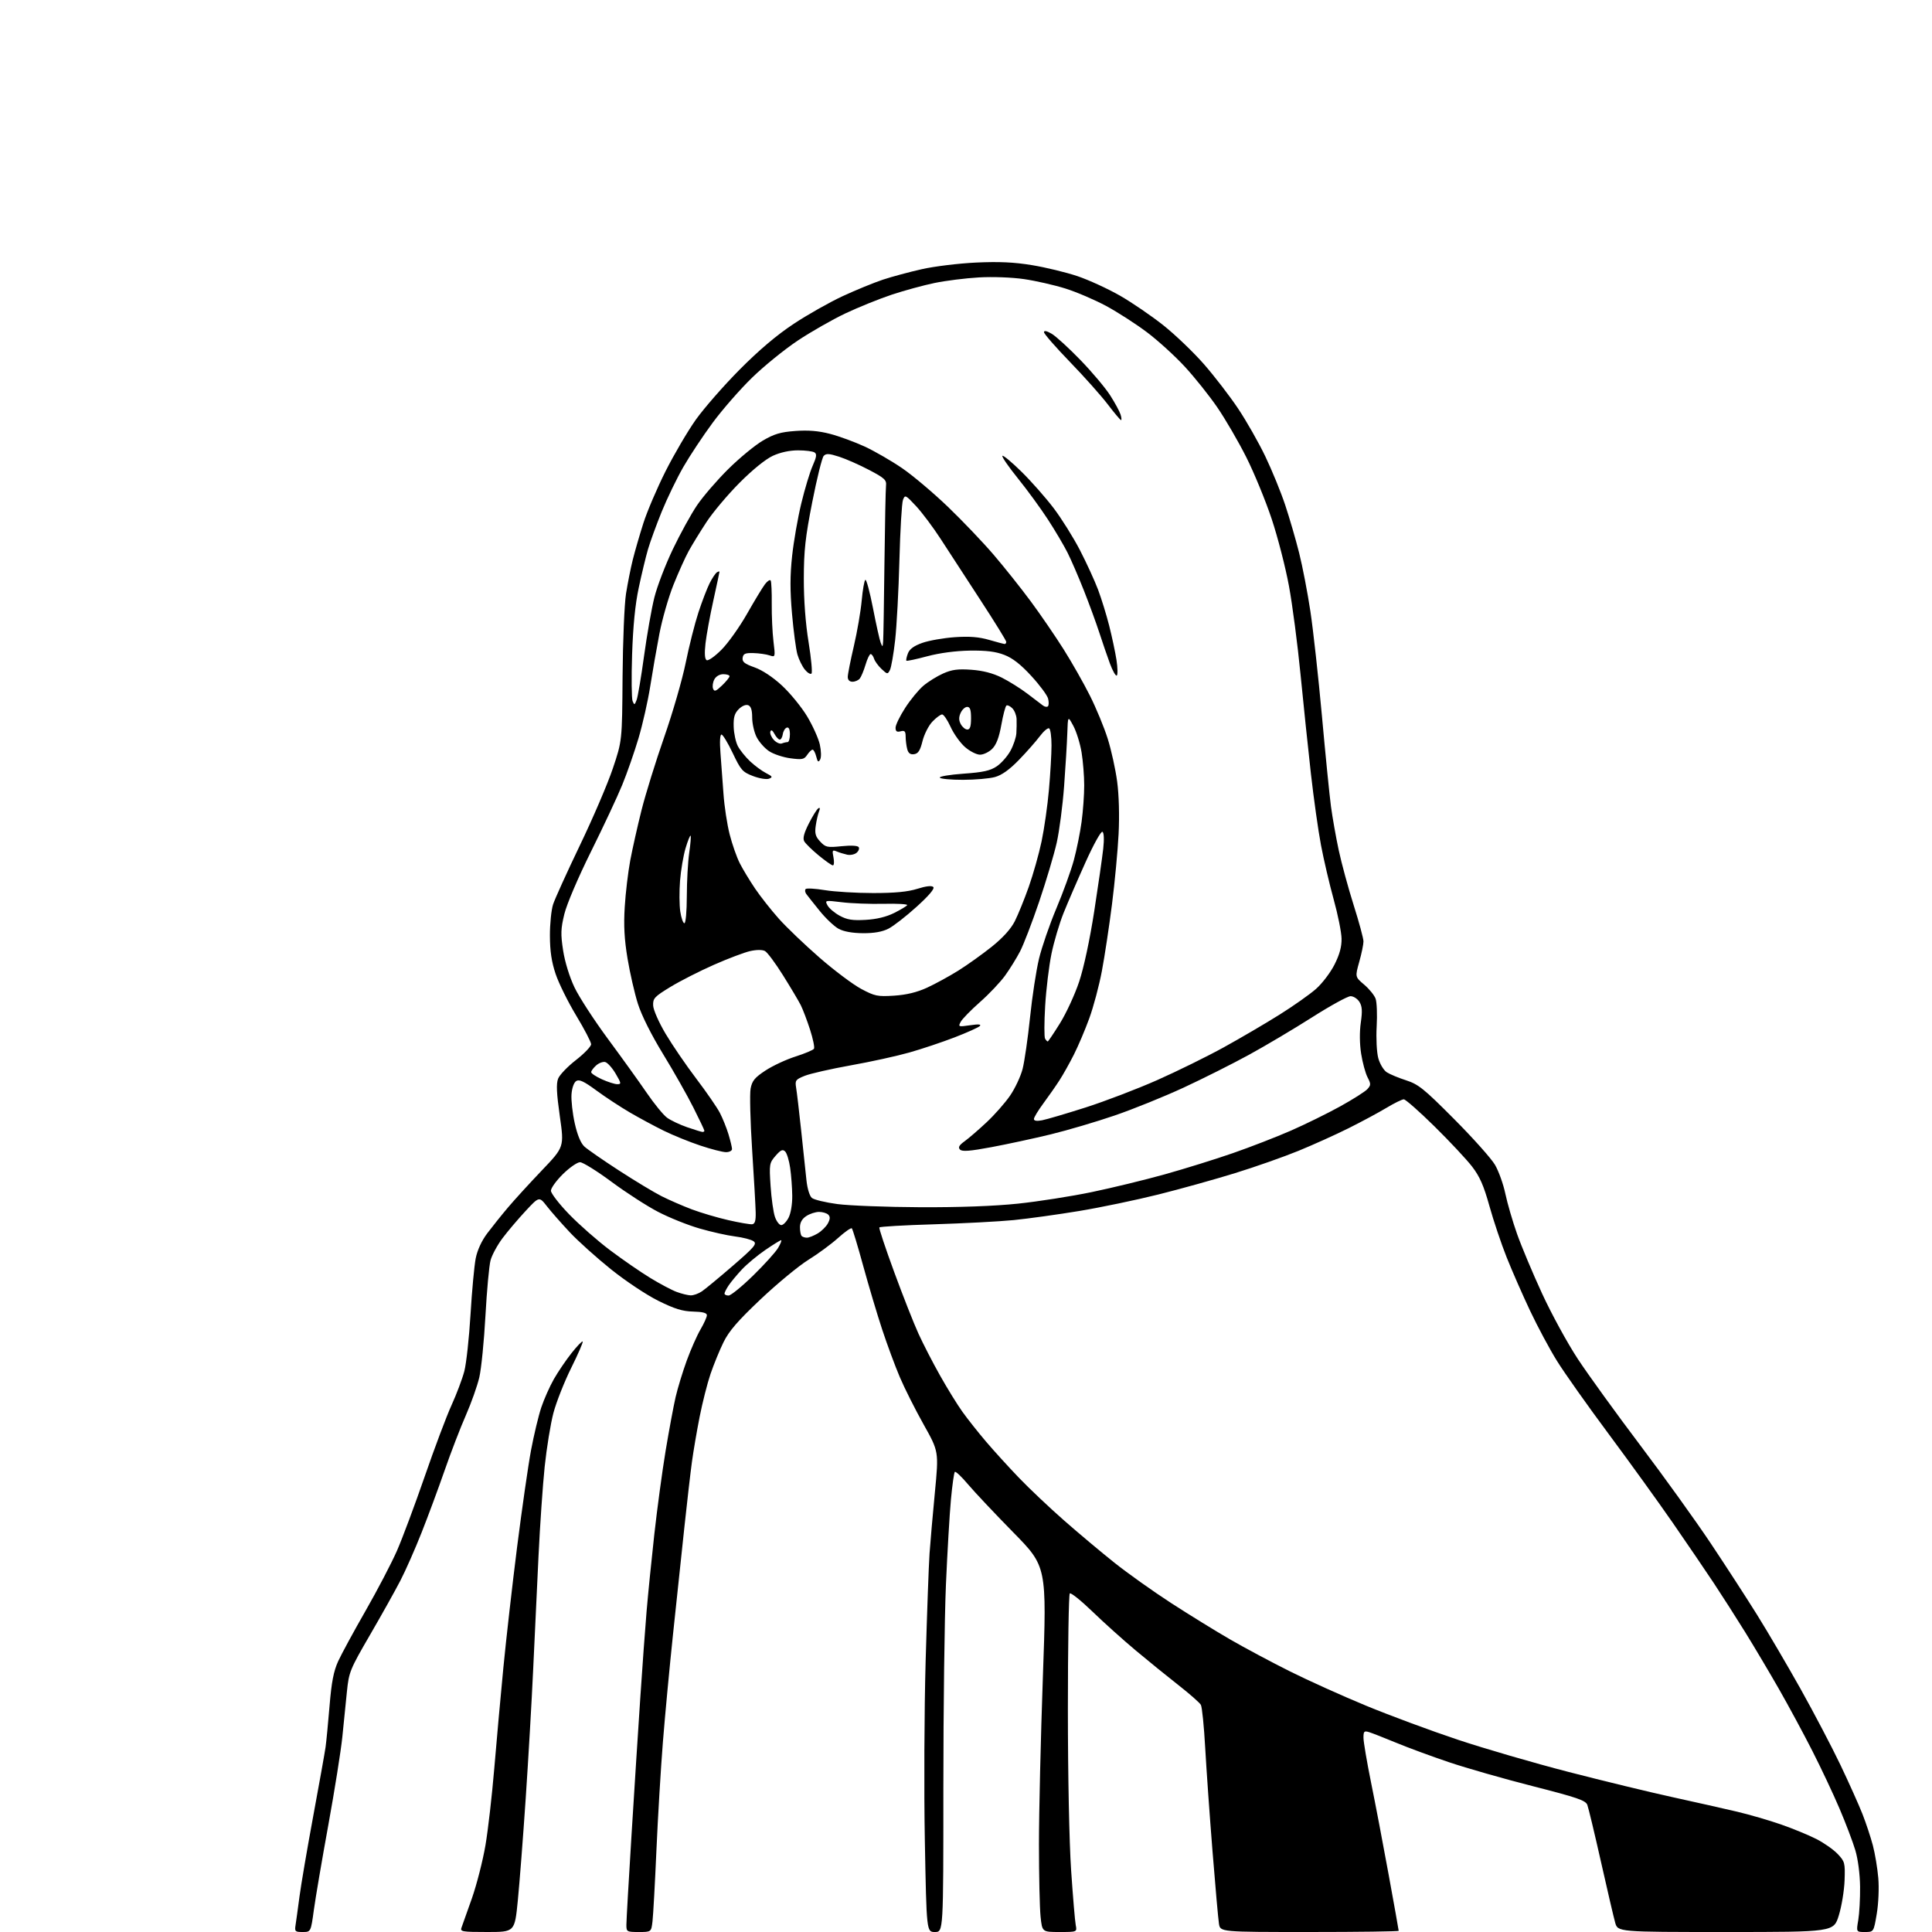 <?xml version="1.0" encoding="UTF-8" standalone="no"?>
<svg 
  version="1.1" 
  xmlns="http://www.w3.org/2000/svg" 
  xmlns:xlink="http://www.w3.org/1999/xlink" 
  xmlns:svg="http://www.w3.org/2000/svg"
  xmlns:rdf="http://www.w3.org/1999/02/22-rdf-syntax-ns#"
  xmlns:cc="http://creativecommons.org/ns#"
  xmlns:dc="http://purl.org/dc/elements/1.1/"
  viewBox="0 0 768 768"
  width="768"
  height="768"
>
<style>svg {background-color: white; }</style>"
<path stroke="none" fill="black" fill-rule="evenodd" d="M120.30,768.00C117.32,768.00 117.09,767.78 117.49,765.25C117.73,763.74 118.42,758.67 119.04,754.00C119.65,749.33 122.11,734.92 124.50,722.00C126.89,709.08 129.11,696.70 129.42,694.50C129.73,692.30 130.44,684.90 131.01,678.05C131.79,668.61 132.62,664.33 134.43,660.36C135.75,657.48 140.66,648.44 145.34,640.28C150.02,632.11 155.62,621.39 157.79,616.46C159.95,611.53 164.90,598.27 168.80,587.00C172.69,575.73 177.50,562.93 179.50,558.56C181.49,554.19 183.78,548.11 184.58,545.06C185.37,542.00 186.48,531.85 187.04,522.50C187.60,513.15 188.53,503.13 189.10,500.23C189.76,496.91 191.47,493.21 193.72,490.23C195.68,487.63 199.35,483.04 201.89,480.04C204.43,477.03 210.50,470.38 215.39,465.26C224.28,455.95 224.28,455.95 222.54,443.73C221.24,434.58 221.07,430.81 221.86,428.78C222.45,427.28 225.65,423.94 228.97,421.37C232.28,418.79 234.99,415.96 234.98,415.09C234.97,414.22 232.30,409.09 229.04,403.69C225.79,398.30 222.11,390.87 220.88,387.19C219.26,382.39 218.62,378.10 218.60,372.00C218.58,367.32 219.15,361.70 219.86,359.50C220.58,357.30 225.38,346.73 230.53,336.00C235.69,325.27 241.57,311.55 243.60,305.50C247.30,294.50 247.30,294.50 247.48,269.00C247.59,254.97 248.20,240.12 248.85,236.00C249.51,231.88 250.71,225.80 251.54,222.50C252.36,219.20 254.25,212.68 255.74,208.00C257.23,203.32 261.20,194.02 264.57,187.32C267.95,180.62 273.36,171.40 276.60,166.83C279.85,162.27 287.68,153.31 294.00,146.94C301.72,139.16 308.80,133.17 315.53,128.72C321.04,125.07 329.82,120.12 335.03,117.70C340.24,115.29 347.43,112.35 351.00,111.16C354.57,109.98 361.55,108.10 366.50,106.99C371.45,105.87 381.12,104.70 388.00,104.37C397.16,103.95 403.12,104.22 410.31,105.41C415.71,106.30 423.79,108.26 428.27,109.76C432.75,111.27 440.35,114.75 445.16,117.50C449.96,120.25 457.76,125.58 462.49,129.34C467.22,133.10 474.47,140.06 478.61,144.79C482.75,149.53 488.85,157.45 492.15,162.39C495.46,167.33 500.33,175.90 502.99,181.44C505.64,186.97 509.20,195.67 510.89,200.77C512.59,205.87 515.08,214.42 516.42,219.77C517.77,225.12 519.78,235.57 520.90,243.00C522.02,250.43 524.08,269.10 525.48,284.50C526.87,299.90 528.49,316.10 529.07,320.50C529.66,324.90 531.05,332.77 532.17,338.00C533.29,343.23 535.96,353.03 538.10,359.80C540.25,366.56 542.00,373.06 542.00,374.23C542.00,375.41 541.25,379.06 540.32,382.35C538.65,388.33 538.65,388.33 542.28,391.41C544.28,393.11 546.32,395.62 546.82,396.99C547.32,398.36 547.51,403.31 547.25,407.99C546.98,412.80 547.26,418.30 547.89,420.64C548.51,422.92 550.02,425.43 551.26,426.24C552.49,427.04 555.98,428.49 559.00,429.46C563.85,431.03 566.09,432.83 578.06,444.87C585.52,452.36 592.82,460.54 594.28,463.03C595.74,465.53 597.60,470.70 598.40,474.53C599.21,478.37 601.30,485.55 603.05,490.50C604.80,495.45 609.27,506.11 612.99,514.18C616.70,522.25 623.09,533.95 627.19,540.18C631.29,546.41 642.43,561.81 651.94,574.41C661.46,587.01 674.07,604.56 679.98,613.41C685.89,622.26 694.19,635.06 698.42,641.84C702.66,648.63 710.45,661.91 715.74,671.34C721.02,680.78 728.14,694.35 731.56,701.50C734.97,708.65 738.93,717.48 740.36,721.11C741.79,724.75 743.65,730.38 744.50,733.61C745.35,736.85 746.32,742.66 746.65,746.53C746.99,750.51 746.73,756.68 746.04,760.78C744.82,768.00 744.82,768.00 741.35,768.00C737.88,768.00 737.88,768.00 738.69,763.25C739.13,760.64 739.46,754.67 739.41,750.00C739.35,745.00 738.58,739.03 737.52,735.50C736.54,732.20 733.72,724.77 731.26,719.00C728.81,713.23 723.93,702.88 720.43,696.00C716.93,689.12 710.98,678.10 707.21,671.50C703.44,664.90 697.38,654.70 693.75,648.83C690.11,642.97 684.50,634.19 681.28,629.33C678.06,624.48 670.76,613.75 665.06,605.50C659.35,597.25 647.83,581.27 639.45,570.00C631.06,558.73 621.83,545.67 618.93,541.00C616.02,536.33 611.21,527.35 608.24,521.06C605.26,514.76 601.07,505.20 598.92,499.81C596.77,494.41 593.69,485.24 592.07,479.42C589.79,471.24 588.22,467.67 585.13,463.67C582.93,460.83 576.22,453.66 570.22,447.75C564.21,441.84 558.73,437.00 558.03,437.00C557.33,437.00 554.23,438.53 551.13,440.39C548.03,442.26 541.29,445.88 536.15,448.45C531.01,451.02 522.01,455.08 516.15,457.48C510.29,459.87 498.98,463.86 491.00,466.32C483.02,468.79 469.30,472.62 460.50,474.82C451.70,477.02 437.52,479.98 429.00,481.39C420.48,482.80 408.77,484.42 403.00,485.00C397.23,485.57 382.92,486.32 371.21,486.68C359.50,487.03 349.75,487.59 349.55,487.93C349.34,488.26 352.00,496.24 355.46,505.67C358.92,515.10 363.26,526.12 365.11,530.16C366.95,534.20 370.81,541.70 373.70,546.82C376.58,551.95 380.61,558.48 382.66,561.32C384.70,564.17 388.87,569.42 391.91,573.00C394.95,576.58 400.83,583.04 404.97,587.36C409.11,591.68 417.23,599.36 423.00,604.42C428.77,609.49 437.77,617.04 443.00,621.20C448.23,625.37 458.35,632.57 465.50,637.21C472.65,641.84 483.23,648.37 489.00,651.70C494.77,655.04 505.47,660.75 512.78,664.40C520.08,668.05 533.74,674.21 543.13,678.08C552.53,681.96 568.85,688.01 579.41,691.53C589.97,695.06 609.83,700.84 623.55,704.38C637.27,707.92 655.92,712.45 665.00,714.43C674.08,716.42 685.55,719.00 690.50,720.17C695.45,721.34 703.33,723.63 708.00,725.26C712.67,726.89 718.98,729.48 722.00,731.02C725.02,732.55 728.85,735.24 730.50,736.98C733.34,739.97 733.49,740.54 733.25,747.47C733.11,751.50 732.08,757.76 730.96,761.40C728.92,768.00 728.92,768.00 686.01,768.00C643.09,768.00 643.09,768.00 642.05,764.25C641.47,762.19 638.93,751.30 636.40,740.05C633.87,728.80 631.43,718.64 630.99,717.48C630.31,715.68 627.00,714.55 609.34,710.04C597.88,707.12 582.88,702.83 576.00,700.51C569.12,698.19 559.67,694.71 555.00,692.77C550.33,690.84 545.49,688.94 544.25,688.56C542.27,687.95 542.00,688.22 542.00,690.78C542.00,692.38 543.36,700.40 545.02,708.59C546.69,716.79 549.84,733.30 552.02,745.27C554.21,757.24 556.00,767.26 556.00,767.52C556.00,767.78 540.05,768.00 520.55,768.00C485.09,768.00 485.09,768.00 484.56,764.75C484.27,762.96 483.12,750.02 482.00,736.00C480.88,721.98 479.57,703.46 479.09,694.86C478.62,686.26 477.84,678.54 477.36,677.70C476.89,676.86 472.90,673.35 468.50,669.90C464.10,666.46 456.45,660.25 451.50,656.11C446.55,651.97 438.79,645.00 434.26,640.62C429.72,636.24 425.67,633.00 425.26,633.41C424.84,633.83 424.50,654.49 424.50,679.33C424.50,705.74 425.04,732.39 425.79,743.50C426.50,753.95 427.32,763.74 427.62,765.25C428.16,768.00 428.16,768.00 421.22,768.00C414.28,768.00 414.28,768.00 413.64,761.85C413.29,758.47 413.00,745.54 413.00,733.10C413.00,720.67 413.70,690.75 414.56,666.61C416.12,622.71 416.12,622.71 402.76,609.11C395.41,601.62 387.32,593.03 384.77,590.01C382.23,586.99 379.89,584.78 379.56,585.10C379.24,585.42 378.54,590.37 378.01,596.09C377.48,601.82 376.58,617.08 376.02,630.00C375.46,642.92 375.00,679.26 375.00,710.75C375.00,768.00 375.00,768.00 371.66,768.00C368.32,768.00 368.32,768.00 367.64,731.75C367.27,711.81 367.41,679.75 367.95,660.50C368.50,641.25 369.20,621.90 369.51,617.50C369.82,613.10 370.77,602.19 371.63,593.26C373.19,577.01 373.19,577.01 367.16,566.26C363.84,560.34 359.59,551.90 357.72,547.50C355.84,543.10 352.68,534.55 350.68,528.50C348.68,522.45 345.29,511.06 343.13,503.19C340.98,495.32 338.95,488.62 338.62,488.29C338.30,487.96 335.84,489.68 333.16,492.10C330.48,494.52 325.17,498.43 321.35,500.80C317.54,503.16 309.02,510.19 302.43,516.41C293.27,525.07 289.78,529.11 287.60,533.56C286.03,536.76 283.71,542.44 282.44,546.17C281.17,549.90 279.23,557.58 278.11,563.23C277.00,568.88 275.63,576.88 275.07,581.00C274.50,585.12 273.15,596.83 272.06,607.00C270.97,617.17 268.94,636.30 267.55,649.50C266.16,662.70 264.34,682.05 263.51,692.50C262.68,702.95 261.52,722.30 260.94,735.50C260.36,748.70 259.66,761.41 259.38,763.75C258.88,768.00 258.88,768.00 253.94,768.00C249.18,768.00 249.00,767.90 249.00,765.17C249.00,763.61 249.90,747.75 251.01,729.92C252.11,712.09 253.69,687.38 254.52,675.00C255.34,662.62 256.47,647.10 257.03,640.50C257.59,633.90 258.96,620.17 260.09,610.00C261.22,599.83 263.25,584.83 264.60,576.67C265.96,568.52 267.74,558.92 268.57,555.34C269.40,551.76 271.40,545.22 273.01,540.80C274.62,536.39 277.08,530.83 278.47,528.46C279.86,526.09 281.00,523.55 281.00,522.82C281.00,521.90 279.33,521.46 275.53,521.37C271.30,521.27 268.17,520.30 261.67,517.08C257.01,514.77 248.67,509.22 242.89,504.58C237.18,500.00 229.80,493.37 226.50,489.85C223.20,486.34 219.11,481.69 217.42,479.52C214.34,475.57 214.34,475.57 208.92,481.40C205.94,484.60 201.82,489.46 199.77,492.19C197.72,494.92 195.57,498.88 195.00,501.00C194.43,503.12 193.52,513.05 192.97,523.07C192.42,533.10 191.33,544.08 190.54,547.49C189.75,550.89 187.34,557.68 185.19,562.59C183.03,567.49 179.23,577.35 176.75,584.50C174.26,591.65 170.13,602.81 167.56,609.29C165.00,615.78 161.22,624.33 159.17,628.29C157.12,632.26 151.69,641.98 147.09,649.89C139.10,663.65 138.70,664.65 137.91,672.39C137.46,676.85 136.63,685.00 136.08,690.50C135.52,696.00 133.01,711.75 130.51,725.50C128.00,739.25 125.42,754.44 124.76,759.25C123.56,768.00 123.56,768.00 120.30,768.00zM193.69,768.00C183.71,768.00 182.84,767.85 183.46,766.25C183.83,765.29 185.71,760.00 187.63,754.50C189.54,749.00 191.95,739.55 192.98,733.50C194.01,727.45 195.58,713.73 196.48,703.00C197.37,692.27 199.00,674.27 200.09,663.00C201.18,651.73 203.64,630.12 205.55,615.00C207.47,599.88 209.96,582.55 211.09,576.50C212.23,570.45 214.06,562.80 215.16,559.50C216.26,556.20 218.52,551.13 220.16,548.24C221.81,545.35 224.96,540.70 227.17,537.91C229.37,535.12 231.37,533.04 231.62,533.28C231.86,533.53 229.81,538.24 227.07,543.76C224.33,549.28 221.15,557.33 220.00,561.65C218.86,565.97 217.30,575.58 216.52,583.00C215.75,590.42 214.65,606.40 214.07,618.50C213.49,630.60 212.54,650.85 211.95,663.50C211.37,676.15 210.03,699.25 208.98,714.84C207.93,730.42 206.51,748.76 205.83,755.59C204.60,768.00 204.60,768.00 193.69,768.00zM274.53,514.93C275.64,514.97 277.67,514.25 279.03,513.32C280.39,512.40 285.93,507.81 291.35,503.13C299.91,495.73 300.98,494.46 299.56,493.42C298.66,492.76 295.35,491.90 292.22,491.51C289.09,491.12 282.71,489.69 278.06,488.34C273.41,487.00 265.99,484.02 261.58,481.72C257.17,479.43 248.84,474.05 243.07,469.77C237.30,465.50 231.68,462.00 230.58,462.00C229.47,462.00 226.42,464.12 223.78,466.71C221.15,469.30 219.00,472.28 219.00,473.32C219.00,474.36 222.26,478.59 226.25,482.71C230.24,486.83 237.55,493.25 242.50,496.97C247.45,500.69 254.64,505.66 258.49,508.00C262.33,510.35 267.06,512.85 268.99,513.56C270.92,514.28 273.41,514.89 274.53,514.93zM289.62,515.00C290.51,515.00 294.90,511.43 299.37,507.06C303.84,502.70 308.31,497.75 309.31,496.06C310.30,494.38 310.84,493.00 310.50,493.00C310.17,493.00 307.33,494.76 304.20,496.90C301.06,499.05 296.88,502.54 294.90,504.65C292.92,506.77 290.56,509.61 289.65,510.97C288.74,512.33 288.00,513.79 288.00,514.22C288.00,514.65 288.73,515.00 289.62,515.00zM320.76,492.00C321.55,492.00 323.46,491.25 325.02,490.33C326.57,489.41 328.41,487.60 329.10,486.31C330.02,484.59 330.06,483.66 329.25,482.85C328.65,482.25 327.00,481.75 325.59,481.75C324.18,481.75 321.90,482.49 320.52,483.40C318.82,484.51 318.00,485.96 318.00,487.86C318.00,489.40 318.30,490.97 318.67,491.33C319.03,491.70 319.98,492.00 320.76,492.00zM299.00,486.66C300.10,486.51 300.47,485.26 300.40,481.98C300.35,479.52 299.71,468.27 298.98,457.00C298.25,445.73 297.98,434.80 298.38,432.73C298.97,429.62 300.02,428.35 304.30,425.54C307.16,423.66 312.53,421.16 316.24,419.98C319.95,418.80 323.25,417.41 323.57,416.89C323.89,416.37 323.18,412.94 322.00,409.27C320.81,405.60 319.15,401.23 318.31,399.55C317.46,397.87 314.30,392.55 311.28,387.73C308.27,382.91 305.03,378.55 304.08,378.05C303.04,377.49 300.74,377.50 298.20,378.07C295.91,378.58 289.41,381.04 283.77,383.53C278.12,386.02 270.35,389.97 266.50,392.32C260.12,396.21 259.51,396.87 259.64,399.73C259.72,401.48 261.91,406.44 264.64,411.03C267.31,415.52 272.80,423.54 276.83,428.85C280.86,434.16 285.06,440.25 286.16,442.38C287.27,444.52 288.81,448.34 289.58,450.88C290.35,453.42 290.98,456.06 290.99,456.75C291.00,457.44 289.93,458.00 288.61,458.00C287.30,458.00 282.69,456.82 278.36,455.37C274.04,453.93 267.51,451.28 263.86,449.48C260.21,447.69 254.13,444.41 250.35,442.21C246.58,440.00 240.59,436.07 237.06,433.47C232.16,429.86 230.27,428.97 229.07,429.72C228.14,430.30 227.37,432.46 227.18,435.01C227.01,437.38 227.59,442.56 228.47,446.52C229.51,451.17 230.86,454.44 232.29,455.76C233.50,456.88 239.68,461.16 246.00,465.26C252.32,469.37 259.96,473.97 262.96,475.49C265.97,477.01 271.37,479.36 274.96,480.72C278.56,482.08 285.10,484.02 289.50,485.02C293.90,486.03 298.18,486.76 299.00,486.66zM310.57,487.00C311.33,487.00 312.64,485.67 313.47,484.05C314.36,482.33 314.97,478.68 314.93,475.30C314.89,472.11 314.52,467.13 314.10,464.23C313.69,461.33 312.79,458.40 312.11,457.73C311.12,456.75 310.33,457.12 308.29,459.46C305.83,462.31 305.75,462.79 306.32,471.46C306.65,476.43 307.43,481.96 308.06,483.75C308.68,485.54 309.82,487.00 310.57,487.00zM365.78,479.89C381.35,479.96 395.28,479.45 404.63,478.47C412.65,477.63 425.80,475.57 433.85,473.90C441.91,472.23 455.02,469.05 463.00,466.82C470.98,464.59 483.16,460.80 490.09,458.39C497.01,455.99 507.36,451.97 513.09,449.47C518.81,446.97 527.65,442.62 532.72,439.82C537.80,437.01 542.67,433.92 543.55,432.95C544.99,431.35 545.00,430.90 543.61,428.22C542.77,426.59 541.63,422.38 541.08,418.88C540.46,414.99 540.41,410.16 540.94,406.50C541.61,401.86 541.48,399.99 540.38,398.25C539.60,397.01 538.02,396.00 536.87,396.00C535.72,396.00 528.87,399.76 521.64,404.36C514.41,408.96 503.10,415.68 496.50,419.29C489.90,422.90 478.19,428.78 470.47,432.36C462.76,435.93 450.47,440.90 443.17,443.40C435.87,445.90 424.41,449.29 417.70,450.92C410.99,452.55 400.38,454.84 394.11,456.01C385.47,457.62 382.46,457.85 381.61,456.96C380.78,456.09 381.26,455.25 383.47,453.65C385.11,452.47 389.02,449.09 392.17,446.14C395.32,443.20 399.52,438.44 401.50,435.56C403.48,432.69 405.73,427.90 406.50,424.92C407.26,421.94 408.59,412.75 409.45,404.50C410.30,396.25 411.91,385.73 413.02,381.11C414.13,376.50 417.23,367.50 419.92,361.11C422.61,354.73 425.73,346.12 426.85,342.00C427.97,337.88 429.37,330.98 429.95,326.68C430.53,322.38 431.00,315.85 430.99,312.18C430.99,308.50 430.52,302.63 429.95,299.13C429.38,295.63 427.92,290.90 426.71,288.63C424.50,284.50 424.50,284.50 424.27,291.50C424.14,295.35 423.57,304.80 423.00,312.50C422.43,320.20 421.11,330.32 420.06,335.00C419.00,339.68 415.87,350.21 413.09,358.41C410.31,366.61 406.89,375.52 405.49,378.20C404.09,380.89 401.42,385.20 399.55,387.79C397.69,390.38 393.21,395.12 389.59,398.31C385.96,401.51 382.50,405.06 381.90,406.19C380.83,408.19 380.96,408.23 385.65,407.55C388.96,407.06 390.18,407.16 389.50,407.86C388.95,408.43 384.45,410.45 379.50,412.36C374.55,414.27 366.45,416.98 361.50,418.38C356.55,419.79 346.07,422.09 338.20,423.49C330.34,424.90 322.12,426.77 319.93,427.64C316.26,429.11 315.99,429.48 316.47,432.37C316.76,434.09 317.67,441.80 318.49,449.50C319.31,457.20 320.25,466.07 320.58,469.20C320.93,472.52 321.84,475.45 322.74,476.20C323.60,476.91 328.17,478.01 332.90,478.64C337.63,479.26 352.43,479.83 365.78,479.89zM279.25,449.97C279.66,449.99 280.00,449.77 280.00,449.48C280.00,449.19 278.03,445.03 275.61,440.23C273.20,435.43 267.79,425.88 263.58,419.00C258.89,411.34 255.02,403.60 253.57,399.00C252.26,394.88 250.42,386.81 249.46,381.07C248.19,373.43 247.88,367.93 248.34,360.56C248.67,355.01 249.67,346.66 250.54,341.99C251.42,337.32 253.44,328.32 255.03,322.00C256.62,315.68 260.67,302.62 264.03,293.00C267.39,283.38 271.24,270.10 272.57,263.50C273.91,256.90 276.18,247.90 277.62,243.50C279.06,239.10 281.08,233.84 282.10,231.82C283.13,229.79 284.43,227.85 284.99,227.51C285.54,227.16 286.00,227.07 286.00,227.29C286.00,227.51 284.90,232.65 283.57,238.70C282.23,244.75 280.83,252.41 280.45,255.72C280.00,259.74 280.14,261.97 280.88,262.42C281.49,262.81 284.11,260.98 286.78,258.30C289.42,255.66 294.00,249.22 296.96,244.00C299.93,238.78 303.14,233.47 304.10,232.22C305.06,230.96 306.07,230.31 306.36,230.77C306.64,231.23 306.83,235.41 306.78,240.05C306.73,244.70 307.04,251.38 307.46,254.90C308.23,261.29 308.23,261.29 305.87,260.51C304.56,260.08 301.70,259.67 299.50,259.61C296.22,259.52 295.45,259.86 295.21,261.50C294.98,263.10 295.95,263.87 299.94,265.29C303.04,266.39 307.22,269.16 310.87,272.54C314.12,275.55 318.60,281.04 320.84,284.75C323.07,288.46 325.34,293.50 325.89,295.95C326.45,298.49 326.51,301.06 326.02,301.93C325.33,303.16 325.02,302.91 324.47,300.74C324.09,299.23 323.44,298.00 323.01,298.00C322.59,298.00 321.63,298.93 320.87,300.07C319.66,301.90 318.88,302.05 314.20,301.43C311.28,301.04 307.45,299.77 305.70,298.59C303.94,297.42 301.71,294.89 300.75,292.98C299.79,291.07 299.00,287.57 299.00,285.22C299.00,282.24 298.52,280.75 297.42,280.33C296.49,279.97 294.94,280.62 293.67,281.89C291.99,283.57 291.53,285.14 291.65,288.88C291.73,291.53 292.47,295.00 293.31,296.60C294.15,298.19 296.33,300.91 298.16,302.63C300.00,304.36 302.85,306.46 304.50,307.31C307.08,308.63 307.25,308.94 305.71,309.54C304.73,309.93 301.87,309.46 299.35,308.50C295.16,306.90 294.50,306.15 291.28,299.38C289.35,295.32 287.34,292.00 286.80,292.00C286.21,292.00 286.05,294.83 286.39,299.25C286.70,303.24 287.24,310.55 287.59,315.50C287.93,320.45 289.04,327.73 290.05,331.67C291.05,335.61 292.87,340.79 294.08,343.17C295.29,345.55 298.04,350.09 300.19,353.27C302.34,356.44 306.58,361.81 309.61,365.21C312.64,368.61 319.92,375.57 325.77,380.67C331.63,385.77 339.08,391.36 342.33,393.10C347.76,395.99 348.83,396.21 355.43,395.79C360.34,395.47 364.47,394.47 368.50,392.63C371.74,391.14 377.34,388.08 380.95,385.83C384.55,383.58 390.54,379.29 394.26,376.32C398.68,372.77 401.84,369.27 403.40,366.20C404.70,363.62 407.21,357.45 408.96,352.50C410.71,347.55 413.00,339.42 414.05,334.43C415.10,329.44 416.42,320.21 416.97,313.93C417.53,307.64 417.99,299.71 417.99,296.31C418.00,292.90 417.58,289.86 417.06,289.54C416.54,289.22 414.86,290.64 413.31,292.71C411.76,294.77 408.02,299.01 405.00,302.12C401.26,305.97 398.22,308.14 395.50,308.89C393.30,309.49 387.59,309.99 382.81,309.99C378.03,310.00 373.88,309.61 373.58,309.13C373.28,308.65 377.52,307.94 382.99,307.55C390.81,307.00 393.64,306.37 396.22,304.63C398.02,303.42 400.47,300.64 401.67,298.46C402.86,296.28 403.92,293.15 404.02,291.50C404.13,289.85 404.16,287.29 404.11,285.82C404.05,284.35 403.29,282.43 402.42,281.56C401.55,280.69 400.50,280.19 400.09,280.45C399.67,280.70 398.76,284.16 398.05,288.12C397.15,293.16 396.05,296.04 394.42,297.67C393.14,298.95 390.96,300.00 389.58,300.00C388.20,300.00 385.50,298.63 383.59,296.95C381.68,295.27 379.11,291.67 377.88,288.95C376.65,286.23 375.13,284.00 374.51,284.00C373.88,284.00 372.15,285.28 370.65,286.85C369.15,288.41 367.38,291.90 366.71,294.60C365.78,298.35 365.00,299.57 363.38,299.80C361.88,300.02 361.08,299.44 360.64,297.80C360.30,296.54 360.02,294.30 360.01,292.84C360.00,290.68 359.63,290.28 358.00,290.71C356.50,291.10 356.00,290.74 356.00,289.27C356.00,288.19 357.72,284.65 359.83,281.39C361.93,278.13 365.19,274.17 367.08,272.58C368.96,270.99 372.49,268.80 374.92,267.72C378.40,266.17 380.79,265.86 386.13,266.24C390.70,266.57 394.65,267.59 398.21,269.36C401.12,270.82 405.70,273.69 408.40,275.75C411.09,277.81 413.88,279.93 414.60,280.46C415.32,281.00 416.20,281.13 416.57,280.76C416.94,280.39 416.97,279.02 416.64,277.72C416.32,276.41 413.33,272.37 410.00,268.75C405.78,264.14 402.54,261.60 399.23,260.33C395.77,258.99 392.08,258.54 385.50,258.63C379.89,258.72 373.52,259.56 368.58,260.88C364.23,262.05 360.51,262.84 360.31,262.64C360.11,262.44 360.38,261.14 360.90,259.76C361.57,257.99 363.31,256.73 366.68,255.54C369.33,254.61 375.12,253.60 379.55,253.29C385.41,252.89 389.13,253.19 393.21,254.37C396.29,255.27 399.08,256.00 399.40,256.00C399.73,256.00 400.00,255.61 400.00,255.14C400.00,254.66 395.34,247.12 389.64,238.39C383.94,229.65 376.86,218.76 373.89,214.18C370.93,209.61 366.54,203.76 364.15,201.18C359.99,196.71 359.75,196.60 358.95,198.70C358.48,199.91 357.85,210.71 357.53,222.70C357.22,234.69 356.45,249.00 355.83,254.50C355.21,260.00 354.28,265.33 353.76,266.34C352.87,268.10 352.71,268.08 350.43,265.94C349.11,264.70 347.77,262.85 347.45,261.84C347.13,260.83 346.52,260.00 346.09,260.00C345.67,260.00 344.75,261.91 344.06,264.25C343.36,266.59 342.33,269.06 341.77,269.75C341.21,270.44 339.91,271.00 338.88,271.00C337.70,271.00 337.00,270.29 337.00,269.09C337.00,268.04 338.09,262.52 339.42,256.84C340.75,251.15 342.15,243.01 342.54,238.74C342.92,234.47 343.58,230.76 343.99,230.50C344.41,230.25 345.77,235.32 347.03,241.77C348.28,248.22 349.66,254.40 350.09,255.50C350.81,257.33 350.89,257.28 351.06,255.00C351.17,253.62 351.40,239.68 351.58,224.00C351.77,208.32 352.05,194.38 352.21,193.00C352.46,190.82 351.60,190.02 345.50,186.82C341.65,184.80 336.28,182.42 333.56,181.55C329.57,180.26 328.39,180.20 327.43,181.23C326.78,181.93 324.74,190.15 322.90,199.50C320.13,213.59 319.55,218.81 319.53,230.00C319.52,238.60 320.20,247.76 321.42,255.25C322.47,261.72 322.99,267.34 322.58,267.75C322.16,268.16 320.98,267.45 319.94,266.17C318.90,264.89 317.57,262.19 316.99,260.17C316.41,258.15 315.44,250.88 314.84,244.00C314.03,234.82 314.04,228.71 314.88,221.00C315.50,215.22 317.14,205.81 318.53,200.09C319.91,194.37 321.94,187.65 323.04,185.17C324.61,181.62 324.77,180.47 323.77,179.84C323.07,179.39 320.13,179.02 317.24,179.02C313.93,179.01 310.22,179.81 307.24,181.18C304.36,182.50 299.16,186.71 293.97,191.93C289.28,196.64 283.38,203.65 280.86,207.50C278.33,211.35 275.14,216.55 273.76,219.06C272.38,221.56 269.65,227.64 267.68,232.56C265.72,237.48 263.21,246.22 262.11,252.00C261.00,257.77 259.36,267.19 258.46,272.93C257.56,278.66 255.47,287.89 253.83,293.43C252.18,298.97 249.27,307.32 247.35,312.00C245.44,316.68 239.85,328.60 234.94,338.50C229.81,348.83 225.29,359.42 224.34,363.34C222.91,369.18 222.84,371.29 223.85,377.84C224.55,382.37 226.39,388.36 228.37,392.50C230.20,396.35 236.19,405.57 241.68,413.00C247.17,420.43 254.10,430.06 257.08,434.42C260.06,438.78 263.69,443.22 265.15,444.29C266.60,445.36 270.20,447.07 273.15,448.09C276.09,449.10 278.84,449.95 279.25,449.97zM414.25,445.33C416.04,444.99 423.80,442.70 431.50,440.25C439.20,437.79 452.02,432.89 460.00,429.36C467.98,425.82 479.90,419.95 486.50,416.31C493.10,412.67 503.04,406.85 508.58,403.37C514.12,399.90 520.66,395.29 523.11,393.13C525.56,390.98 528.87,386.63 530.47,383.47C532.51,379.43 533.35,376.35 533.29,373.11C533.24,370.58 531.83,363.55 530.15,357.50C528.48,351.45 526.21,341.77 525.12,336.00C524.02,330.23 522.22,317.40 521.10,307.50C519.99,297.60 518.13,279.82 516.97,268.00C515.82,256.18 513.76,240.43 512.39,233.00C511.03,225.57 507.93,213.54 505.50,206.25C503.07,198.96 498.53,187.94 495.42,181.75C492.31,175.56 487.14,166.68 483.94,162.00C480.74,157.32 474.92,150.03 471.01,145.79C467.10,141.55 460.34,135.39 455.98,132.11C451.62,128.82 444.33,124.12 439.78,121.66C435.23,119.20 427.89,116.06 423.48,114.68C419.06,113.30 411.68,111.62 407.08,110.95C402.26,110.25 394.61,109.96 389.10,110.28C383.82,110.58 375.90,111.58 371.50,112.49C367.10,113.40 359.45,115.49 354.50,117.13C349.55,118.78 341.24,122.13 336.04,124.59C330.84,127.06 322.29,131.94 317.04,135.44C311.79,138.95 303.64,145.57 298.93,150.16C294.21,154.75 287.19,162.78 283.33,168.00C279.47,173.22 274.21,181.16 271.64,185.63C269.07,190.10 265.21,198.08 263.06,203.35C260.92,208.62 258.44,215.40 257.57,218.41C256.70,221.41 255.04,228.29 253.90,233.69C252.49,240.29 251.64,248.95 251.27,260.17C250.97,269.34 251.06,277.67 251.46,278.67C252.14,280.35 252.27,280.32 253.06,278.27C253.54,277.04 254.87,269.16 256.02,260.77C257.17,252.37 259.02,241.90 260.12,237.50C261.22,233.10 264.52,224.49 267.45,218.36C270.38,212.23 274.71,204.36 277.08,200.86C279.45,197.36 285.02,190.90 289.46,186.50C293.90,182.10 300.08,177.01 303.18,175.18C307.74,172.50 310.25,171.75 316.17,171.32C321.35,170.94 325.41,171.28 330.00,172.48C333.57,173.41 339.75,175.68 343.73,177.51C347.70,179.35 354.44,183.25 358.70,186.17C362.96,189.10 371.12,196.00 376.85,201.50C382.57,207.00 390.73,215.55 394.97,220.50C399.21,225.45 405.88,233.82 409.78,239.10C413.69,244.39 419.55,252.95 422.82,258.14C426.09,263.32 430.79,271.60 433.26,276.53C435.74,281.46 438.92,289.16 440.33,293.64C441.74,298.11 443.43,305.76 444.08,310.64C444.80,315.99 445.03,324.25 444.66,331.50C444.33,338.10 443.15,350.70 442.03,359.50C440.91,368.30 439.11,380.23 438.01,386.02C436.92,391.81 434.67,400.26 433.01,404.80C431.36,409.34 428.60,415.83 426.89,419.21C425.19,422.59 422.61,427.19 421.16,429.43C419.72,431.67 416.84,435.79 414.77,438.59C412.70,441.39 411.00,444.19 411.00,444.82C411.00,445.56 412.13,445.73 414.25,445.33zM245.35,430.98C247.05,431.00 246.99,430.65 244.70,426.75C243.32,424.41 241.44,422.35 240.52,422.16C239.60,421.98 237.98,422.61 236.93,423.57C235.87,424.53 235.00,425.71 235.00,426.20C235.00,426.70 236.91,427.97 239.25,429.03C241.59,430.09 244.33,430.97 245.35,430.98zM416.49,414.00C416.69,414.00 418.89,410.74 421.37,406.75C423.85,402.76 427.27,395.35 428.97,390.27C430.83,384.70 433.21,373.60 434.97,362.27C436.57,351.95 438.18,340.75 438.55,337.38C438.96,333.65 438.84,331.02 438.24,330.65C437.69,330.31 434.69,335.69 431.51,342.77C428.35,349.77 424.41,358.88 422.76,363.00C421.11,367.12 418.95,374.41 417.97,379.18C416.99,383.96 415.86,393.25 415.47,399.83C415.08,406.41 415.06,412.29 415.44,412.90C415.81,413.50 416.28,414.00 416.49,414.00zM343.04,370.96C338.84,370.93 335.38,370.31 333.36,369.21C331.63,368.27 328.25,365.08 325.86,362.12C323.46,359.16 321.07,356.14 320.54,355.42C320.00,354.69 319.88,353.78 320.27,353.40C320.65,353.02 324.10,353.22 327.93,353.85C331.75,354.48 340.38,355.00 347.10,355.00C355.79,355.00 360.87,354.51 364.68,353.31C368.14,352.22 370.37,351.97 371.00,352.60C371.63,353.23 369.29,356.00 364.37,360.45C360.20,364.23 355.16,368.15 353.18,369.16C350.73,370.41 347.48,370.99 343.04,370.96zM272.06,367.00C272.59,367.00 273.01,362.27 273.02,356.25C273.03,350.34 273.46,342.59 273.97,339.04C274.49,335.48 274.73,332.40 274.52,332.19C274.31,331.98 273.41,334.21 272.53,337.15C271.65,340.09 270.66,345.92 270.33,350.10C270.00,354.28 270.04,359.79 270.42,362.35C270.81,364.91 271.54,367.00 272.06,367.00zM344.10,365.66C348.42,365.42 352.34,364.47 355.42,362.93C358.02,361.63 360.36,360.23 360.62,359.81C360.87,359.39 356.68,359.15 351.29,359.28C345.91,359.40 338.43,359.12 334.67,358.66C327.94,357.84 327.85,357.86 328.95,359.90C329.56,361.05 331.74,362.90 333.78,364.01C336.73,365.62 338.86,365.96 344.10,365.66zM331.08,344.00C330.61,344.00 328.06,342.21 325.42,340.03C322.78,337.85 320.20,335.33 319.70,334.43C319.05,333.27 319.58,331.20 321.52,327.37C323.03,324.39 324.73,321.67 325.30,321.31C325.97,320.90 326.07,321.35 325.57,322.59C325.15,323.64 324.56,326.21 324.26,328.29C323.83,331.34 324.18,332.56 326.05,334.55C328.18,336.82 328.85,336.97 334.55,336.38C338.33,336.00 340.97,336.14 341.35,336.76C341.70,337.32 341.31,338.33 340.49,339.00C339.68,339.68 338.00,340.02 336.76,339.75C335.52,339.48 333.64,338.90 332.59,338.46C330.88,337.75 330.75,338.00 331.32,340.83C331.66,342.57 331.56,344.00 331.08,344.00zM310.77,295.54C311.54,295.24 312.58,295.00 313.08,295.00C313.59,295.00 314.00,293.61 314.00,291.92C314.00,289.90 313.57,288.98 312.75,289.24C312.06,289.47 311.36,290.63 311.18,291.83C311.00,293.02 310.46,294.00 309.97,294.00C309.47,294.00 308.53,292.99 307.87,291.75C307.08,290.27 306.52,289.95 306.23,290.81C305.99,291.53 306.60,293.01 307.58,294.09C308.57,295.18 310.00,295.83 310.77,295.54zM384.54,290.00C385.60,290.00 386.00,288.79 386.00,285.50C386.00,282.14 385.62,281.00 384.48,281.00C383.64,281.00 382.47,282.07 381.88,283.37C381.09,285.10 381.11,286.33 381.93,287.87C382.56,289.04 383.73,290.00 384.54,290.00zM287.03,272.47C288.66,270.91 290.00,269.26 290.00,268.81C290.00,268.37 288.89,268.00 287.54,268.00C286.06,268.00 284.62,268.84 283.96,270.08C283.35,271.22 283.12,272.87 283.45,273.74C283.96,275.05 284.56,274.84 287.03,272.47zM443.93,268.54C443.50,268.81 442.28,266.66 441.21,263.76C440.15,260.87 438.25,255.35 437.00,251.50C435.75,247.65 432.98,240.08 430.84,234.67C428.70,229.26 425.78,222.51 424.35,219.67C422.92,216.83 419.42,210.90 416.56,206.50C413.70,202.10 408.33,194.74 404.62,190.15C400.91,185.55 398.14,181.53 398.47,181.20C398.79,180.88 402.23,183.74 406.10,187.55C409.98,191.37 415.72,197.88 418.86,202.02C421.99,206.15 426.70,213.68 429.32,218.75C431.94,223.82 435.16,230.85 436.49,234.38C437.82,237.91 439.80,244.32 440.90,248.65C442.00,252.97 443.31,259.10 443.81,262.28C444.30,265.46 444.36,268.28 443.93,268.54zM445.63,167.00C445.35,167.00 442.98,164.19 440.36,160.75C437.74,157.31 430.97,149.71 425.30,143.86C419.64,138.01 415.00,132.70 415.00,132.05C415.00,131.30 416.10,131.53 418.09,132.69C419.78,133.69 424.94,138.41 429.56,143.19C434.17,147.96 439.47,154.26 441.33,157.19C443.20,160.11 445.04,163.51 445.43,164.75C445.82,165.99 445.91,167.00 445.63,167.00z" />

</svg>